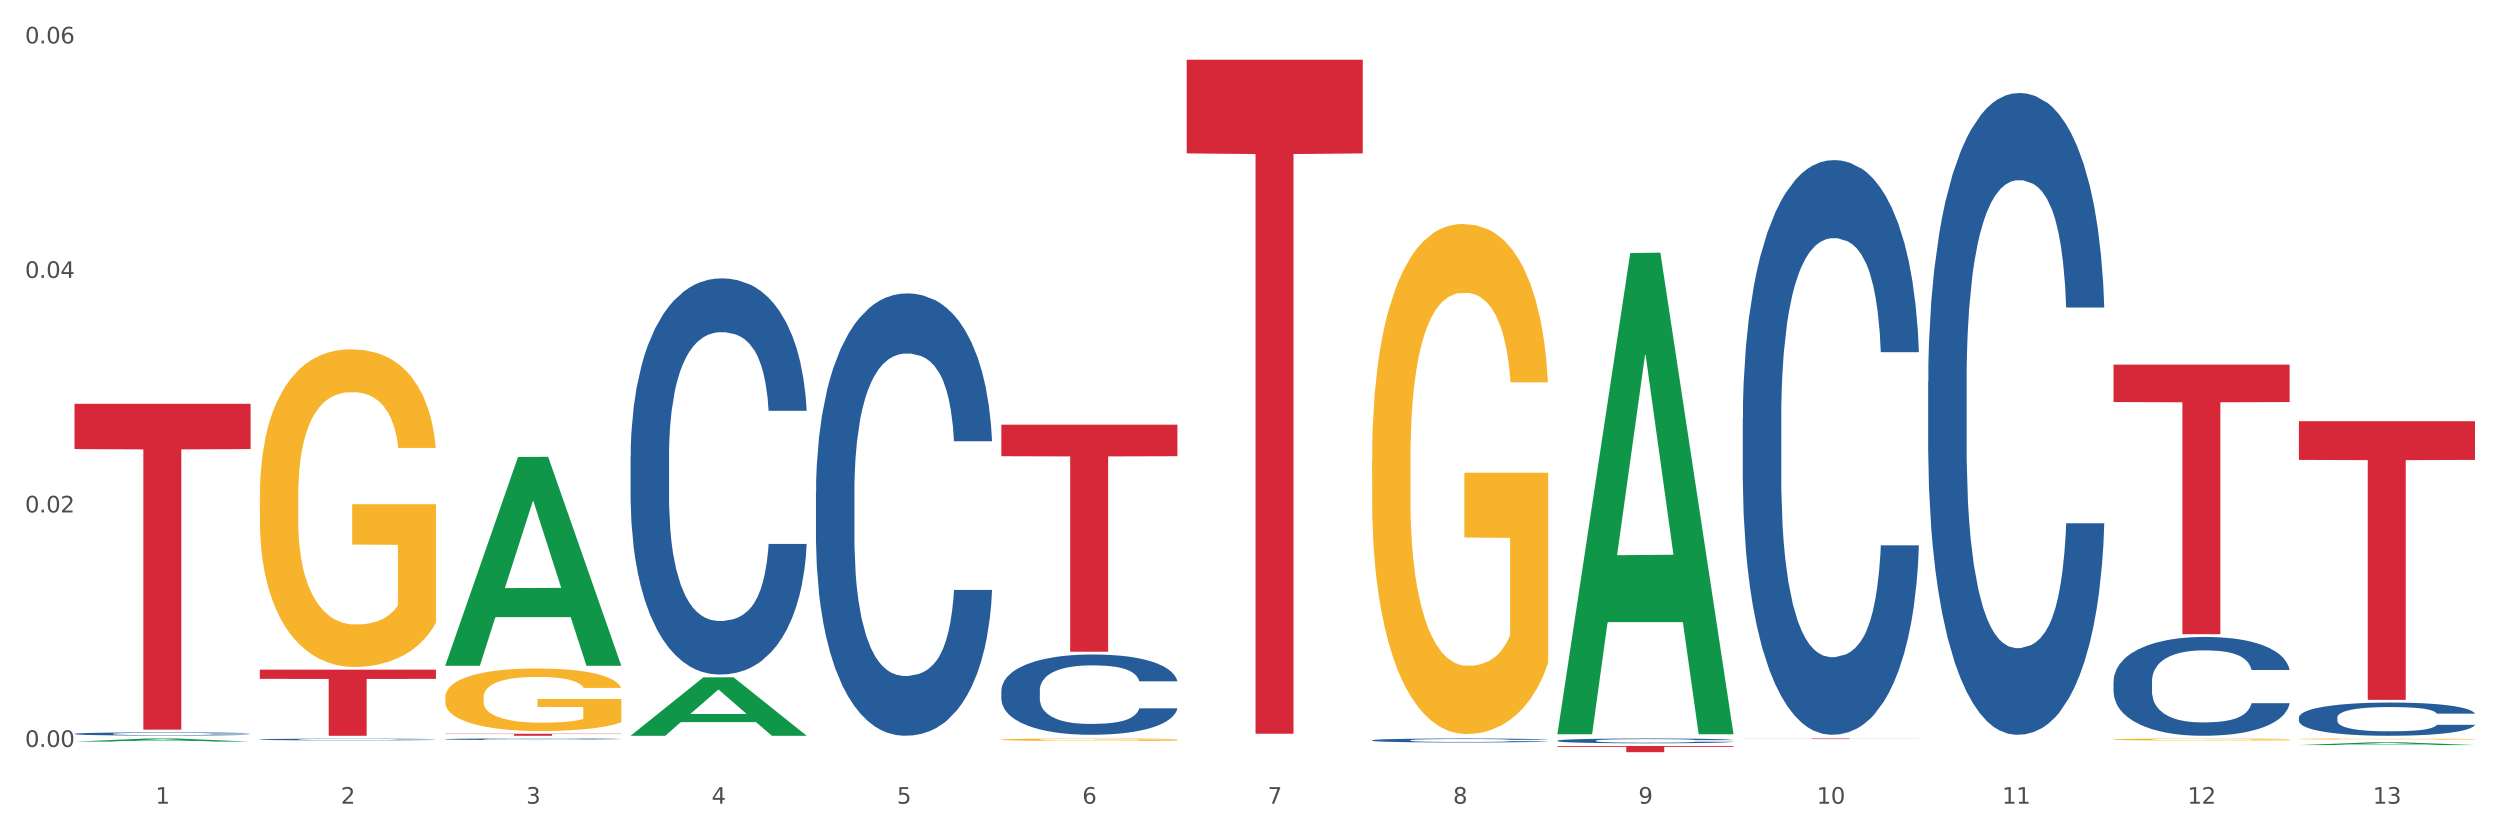 <?xml version="1.0" encoding="utf-8" standalone="no"?>
<!DOCTYPE svg PUBLIC "-//W3C//DTD SVG 1.1//EN"
  "http://www.w3.org/Graphics/SVG/1.1/DTD/svg11.dtd">
<svg xmlns:xlink="http://www.w3.org/1999/xlink" width="1080pt" height="360pt" viewBox="0 0 1080 360" xmlns="http://www.w3.org/2000/svg" version="1.1">
 <rect x="0" y="0" width="1080" height="360" fill="#333333" stroke="none"/>
 <defs>
  <style type="text/css">*{stroke-linejoin: round; stroke-linecap: butt}</style>
 </defs>
 <g id="figure_1">
  <g id="patch_1">
   <path d="M 0 360 
L 1080 360 
L 1080 0 
L 0 0 
z
" style="fill: #ffffff; stroke: #ffffff; stroke-linejoin: miter"/>
  </g>
  <g id="axes_1">
   <g id="matplotlib.axis_1">
    <g id="xtick_1">
     <g id="text_1">
      <!-- 1 -->
      <g style="fill: #4d4d4d" transform="translate(67.159 347.204) scale(0.096 -0.096)">
       <defs>
        <path id="DejaVuSans-31" d="M 794 531 
L 1825 531 
L 1825 4091 
L 703 3866 
L 703 4441 
L 1819 4666 
L 2450 4666 
L 2450 531 
L 3481 531 
L 3481 0 
L 794 0 
L 794 531 
z
" transform="scale(0.016)"/>
       </defs>
       <use xlink:href="#DejaVuSans-31"/>
      </g>
     </g>
    </g>
    <g id="xtick_2">
     <g id="text_2">
      <!-- 2 -->
      <g style="fill: #4d4d4d" transform="translate(147.238 347.204) scale(0.096 -0.096)">
       <defs>
        <path id="DejaVuSans-32" d="M 1228 531 
L 3431 531 
L 3431 0 
L 469 0 
L 469 531 
Q 828 903 1448 1529 
Q 2069 2156 2228 2338 
Q 2531 2678 2651 2914 
Q 2772 3150 2772 3378 
Q 2772 3750 2511 3984 
Q 2250 4219 1831 4219 
Q 1534 4219 1204 4116 
Q 875 4013 500 3803 
L 500 4441 
Q 881 4594 1212 4672 
Q 1544 4750 1819 4750 
Q 2544 4750 2975 4387 
Q 3406 4025 3406 3419 
Q 3406 3131 3298 2873 
Q 3191 2616 2906 2266 
Q 2828 2175 2409 1742 
Q 1991 1309 1228 531 
z
" transform="scale(0.016)"/>
       </defs>
       <use xlink:href="#DejaVuSans-32"/>
      </g>
     </g>
    </g>
    <g id="xtick_3">
     <g id="text_3">
      <!-- 3 -->
      <g style="fill: #4d4d4d" transform="translate(227.317 347.204) scale(0.096 -0.096)">
       <defs>
        <path id="DejaVuSans-33" d="M 2597 2516 
Q 3050 2419 3304 2112 
Q 3559 1806 3559 1356 
Q 3559 666 3084 287 
Q 2609 -91 1734 -91 
Q 1441 -91 1130 -33 
Q 819 25 488 141 
L 488 750 
Q 750 597 1062 519 
Q 1375 441 1716 441 
Q 2309 441 2620 675 
Q 2931 909 2931 1356 
Q 2931 1769 2642 2001 
Q 2353 2234 1838 2234 
L 1294 2234 
L 1294 2753 
L 1863 2753 
Q 2328 2753 2575 2939 
Q 2822 3125 2822 3475 
Q 2822 3834 2567 4026 
Q 2313 4219 1838 4219 
Q 1578 4219 1281 4162 
Q 984 4106 628 3988 
L 628 4550 
Q 988 4650 1302 4700 
Q 1616 4750 1894 4750 
Q 2613 4750 3031 4423 
Q 3450 4097 3450 3541 
Q 3450 3153 3228 2886 
Q 3006 2619 2597 2516 
z
" transform="scale(0.016)"/>
       </defs>
       <use xlink:href="#DejaVuSans-33"/>
      </g>
     </g>
    </g>
    <g id="xtick_4">
     <g id="text_4">
      <!-- 4 -->
      <g style="fill: #4d4d4d" transform="translate(307.396 347.204) scale(0.096 -0.096)">
       <defs>
        <path id="DejaVuSans-34" d="M 2419 4116 
L 825 1625 
L 2419 1625 
L 2419 4116 
z
M 2253 4666 
L 3047 4666 
L 3047 1625 
L 3713 1625 
L 3713 1100 
L 3047 1100 
L 3047 0 
L 2419 0 
L 2419 1100 
L 313 1100 
L 313 1709 
L 2253 4666 
z
" transform="scale(0.016)"/>
       </defs>
       <use xlink:href="#DejaVuSans-34"/>
      </g>
     </g>
    </g>
    <g id="xtick_5">
     <g id="text_5">
      <!-- 5 -->
      <g style="fill: #4d4d4d" transform="translate(387.475 347.204) scale(0.096 -0.096)">
       <defs>
        <path id="DejaVuSans-35" d="M 691 4666 
L 3169 4666 
L 3169 4134 
L 1269 4134 
L 1269 2991 
Q 1406 3038 1543 3061 
Q 1681 3084 1819 3084 
Q 2600 3084 3056 2656 
Q 3513 2228 3513 1497 
Q 3513 744 3044 326 
Q 2575 -91 1722 -91 
Q 1428 -91 1123 -41 
Q 819 9 494 109 
L 494 744 
Q 775 591 1075 516 
Q 1375 441 1709 441 
Q 2250 441 2565 725 
Q 2881 1009 2881 1497 
Q 2881 1984 2565 2268 
Q 2250 2553 1709 2553 
Q 1456 2553 1204 2497 
Q 953 2441 691 2322 
L 691 4666 
z
" transform="scale(0.016)"/>
       </defs>
       <use xlink:href="#DejaVuSans-35"/>
      </g>
     </g>
    </g>
    <g id="xtick_6">
     <g id="text_6">
      <!-- 6 -->
      <g style="fill: #4d4d4d" transform="translate(467.554 347.204) scale(0.096 -0.096)">
       <defs>
        <path id="DejaVuSans-36" d="M 2113 2584 
Q 1688 2584 1439 2293 
Q 1191 2003 1191 1497 
Q 1191 994 1439 701 
Q 1688 409 2113 409 
Q 2538 409 2786 701 
Q 3034 994 3034 1497 
Q 3034 2003 2786 2293 
Q 2538 2584 2113 2584 
z
M 3366 4563 
L 3366 3988 
Q 3128 4100 2886 4159 
Q 2644 4219 2406 4219 
Q 1781 4219 1451 3797 
Q 1122 3375 1075 2522 
Q 1259 2794 1537 2939 
Q 1816 3084 2150 3084 
Q 2853 3084 3261 2657 
Q 3669 2231 3669 1497 
Q 3669 778 3244 343 
Q 2819 -91 2113 -91 
Q 1303 -91 875 529 
Q 447 1150 447 2328 
Q 447 3434 972 4092 
Q 1497 4750 2381 4750 
Q 2619 4750 2861 4703 
Q 3103 4656 3366 4563 
z
" transform="scale(0.016)"/>
       </defs>
       <use xlink:href="#DejaVuSans-36"/>
      </g>
     </g>
    </g>
    <g id="xtick_7">
     <g id="text_7">
      <!-- 7 -->
      <g style="fill: #4d4d4d" transform="translate(547.634 347.204) scale(0.096 -0.096)">
       <defs>
        <path id="DejaVuSans-37" d="M 525 4666 
L 3525 4666 
L 3525 4397 
L 1831 0 
L 1172 0 
L 2766 4134 
L 525 4134 
L 525 4666 
z
" transform="scale(0.016)"/>
       </defs>
       <use xlink:href="#DejaVuSans-37"/>
      </g>
     </g>
    </g>
    <g id="xtick_8">
     <g id="text_8">
      <!-- 8 -->
      <g style="fill: #4d4d4d" transform="translate(627.713 347.204) scale(0.096 -0.096)">
       <defs>
        <path id="DejaVuSans-38" d="M 2034 2216 
Q 1584 2216 1326 1975 
Q 1069 1734 1069 1313 
Q 1069 891 1326 650 
Q 1584 409 2034 409 
Q 2484 409 2743 651 
Q 3003 894 3003 1313 
Q 3003 1734 2745 1975 
Q 2488 2216 2034 2216 
z
M 1403 2484 
Q 997 2584 770 2862 
Q 544 3141 544 3541 
Q 544 4100 942 4425 
Q 1341 4750 2034 4750 
Q 2731 4750 3128 4425 
Q 3525 4100 3525 3541 
Q 3525 3141 3298 2862 
Q 3072 2584 2669 2484 
Q 3125 2378 3379 2068 
Q 3634 1759 3634 1313 
Q 3634 634 3220 271 
Q 2806 -91 2034 -91 
Q 1263 -91 848 271 
Q 434 634 434 1313 
Q 434 1759 690 2068 
Q 947 2378 1403 2484 
z
M 1172 3481 
Q 1172 3119 1398 2916 
Q 1625 2713 2034 2713 
Q 2441 2713 2670 2916 
Q 2900 3119 2900 3481 
Q 2900 3844 2670 4047 
Q 2441 4250 2034 4250 
Q 1625 4250 1398 4047 
Q 1172 3844 1172 3481 
z
" transform="scale(0.016)"/>
       </defs>
       <use xlink:href="#DejaVuSans-38"/>
      </g>
     </g>
    </g>
    <g id="xtick_9">
     <g id="text_9">
      <!-- 9 -->
      <g style="fill: #4d4d4d" transform="translate(707.792 347.204) scale(0.096 -0.096)">
       <defs>
        <path id="DejaVuSans-39" d="M 703 97 
L 703 672 
Q 941 559 1184 500 
Q 1428 441 1663 441 
Q 2288 441 2617 861 
Q 2947 1281 2994 2138 
Q 2813 1869 2534 1725 
Q 2256 1581 1919 1581 
Q 1219 1581 811 2004 
Q 403 2428 403 3163 
Q 403 3881 828 4315 
Q 1253 4750 1959 4750 
Q 2769 4750 3195 4129 
Q 3622 3509 3622 2328 
Q 3622 1225 3098 567 
Q 2575 -91 1691 -91 
Q 1453 -91 1209 -44 
Q 966 3 703 97 
z
M 1959 2075 
Q 2384 2075 2632 2365 
Q 2881 2656 2881 3163 
Q 2881 3666 2632 3958 
Q 2384 4250 1959 4250 
Q 1534 4250 1286 3958 
Q 1038 3666 1038 3163 
Q 1038 2656 1286 2365 
Q 1534 2075 1959 2075 
z
" transform="scale(0.016)"/>
       </defs>
       <use xlink:href="#DejaVuSans-39"/>
      </g>
     </g>
    </g>
    <g id="xtick_10">
     <g id="text_10">
      <!-- 10 -->
      <g style="fill: #4d4d4d" transform="translate(784.817 347.204) scale(0.096 -0.096)">
       <defs>
        <path id="DejaVuSans-30" d="M 2034 4250 
Q 1547 4250 1301 3770 
Q 1056 3291 1056 2328 
Q 1056 1369 1301 889 
Q 1547 409 2034 409 
Q 2525 409 2770 889 
Q 3016 1369 3016 2328 
Q 3016 3291 2770 3770 
Q 2525 4250 2034 4250 
z
M 2034 4750 
Q 2819 4750 3233 4129 
Q 3647 3509 3647 2328 
Q 3647 1150 3233 529 
Q 2819 -91 2034 -91 
Q 1250 -91 836 529 
Q 422 1150 422 2328 
Q 422 3509 836 4129 
Q 1250 4750 2034 4750 
z
" transform="scale(0.016)"/>
       </defs>
       <use xlink:href="#DejaVuSans-31"/>
       <use xlink:href="#DejaVuSans-30" transform="translate(63.623 0)"/>
      </g>
     </g>
    </g>
    <g id="xtick_11">
     <g id="text_11">
      <!-- 11 -->
      <g style="fill: #4d4d4d" transform="translate(864.896 347.204) scale(0.096 -0.096)">
       <use xlink:href="#DejaVuSans-31"/>
       <use xlink:href="#DejaVuSans-31" transform="translate(63.623 0)"/>
      </g>
     </g>
    </g>
    <g id="xtick_12">
     <g id="text_12">
      <!-- 12 -->
      <g style="fill: #4d4d4d" transform="translate(944.975 347.204) scale(0.096 -0.096)">
       <use xlink:href="#DejaVuSans-31"/>
       <use xlink:href="#DejaVuSans-32" transform="translate(63.623 0)"/>
      </g>
     </g>
    </g>
    <g id="xtick_13">
     <g id="text_13">
      <!-- 13 -->
      <g style="fill: #4d4d4d" transform="translate(1025.054 347.204) scale(0.096 -0.096)">
       <use xlink:href="#DejaVuSans-31"/>
       <use xlink:href="#DejaVuSans-33" transform="translate(63.623 0)"/>
      </g>
     </g>
    </g>
    <g id="xtick_14"/>
    <g id="xtick_15"/>
    <g id="xtick_16"/>
    <g id="xtick_17"/>
    <g id="xtick_18"/>
    <g id="xtick_19"/>
    <g id="xtick_20"/>
    <g id="xtick_21"/>
    <g id="xtick_22"/>
    <g id="xtick_23"/>
    <g id="xtick_24"/>
    <g id="xtick_25"/>
   </g>
   <g id="matplotlib.axis_2">
    <g id="ytick_1">
     <g id="text_14">
      <!-- 0.00 -->
      <g style="fill: #4d4d4d" transform="translate(10.8 322.676) scale(0.096 -0.096)">
       <defs>
        <path id="DejaVuSans-2e" d="M 684 794 
L 1344 794 
L 1344 0 
L 684 0 
L 684 794 
z
" transform="scale(0.016)"/>
       </defs>
       <use xlink:href="#DejaVuSans-30"/>
       <use xlink:href="#DejaVuSans-2e" transform="translate(63.623 0)"/>
       <use xlink:href="#DejaVuSans-30" transform="translate(95.41 0)"/>
       <use xlink:href="#DejaVuSans-30" transform="translate(159.033 0)"/>
      </g>
     </g>
    </g>
    <g id="ytick_2">
     <g id="text_15">
      <!-- 0.02 -->
      <g style="fill: #4d4d4d" transform="translate(10.8 221.373) scale(0.096 -0.096)">
       <use xlink:href="#DejaVuSans-30"/>
       <use xlink:href="#DejaVuSans-2e" transform="translate(63.623 0)"/>
       <use xlink:href="#DejaVuSans-30" transform="translate(95.41 0)"/>
       <use xlink:href="#DejaVuSans-32" transform="translate(159.033 0)"/>
      </g>
     </g>
    </g>
    <g id="ytick_3">
     <g id="text_16">
      <!-- 0.04 -->
      <g style="fill: #4d4d4d" transform="translate(10.8 120.069) scale(0.096 -0.096)">
       <use xlink:href="#DejaVuSans-30"/>
       <use xlink:href="#DejaVuSans-2e" transform="translate(63.623 0)"/>
       <use xlink:href="#DejaVuSans-30" transform="translate(95.41 0)"/>
       <use xlink:href="#DejaVuSans-34" transform="translate(159.033 0)"/>
      </g>
     </g>
    </g>
    <g id="ytick_4">
     <g id="text_17">
      <!-- 0.06 -->
      <g style="fill: #4d4d4d" transform="translate(10.8 18.766) scale(0.096 -0.096)">
       <use xlink:href="#DejaVuSans-30"/>
       <use xlink:href="#DejaVuSans-2e" transform="translate(63.623 0)"/>
       <use xlink:href="#DejaVuSans-30" transform="translate(95.41 0)"/>
       <use xlink:href="#DejaVuSans-36" transform="translate(159.033 0)"/>
      </g>
     </g>
    </g>
    <g id="ytick_5"/>
    <g id="ytick_6"/>
    <g id="ytick_7"/>
   </g>
   <g id="PolyCollection_1">
    <path d="M 32.175 320.383 
L 32.253 320.381 
L 63.625 319.03 
L 76.644 319.029 
L 108.25 320.385 
L 93.192 320.385 
L 86.369 320.069 
L 53.978 320.069 
L 53.743 320.074 
L 47.155 320.385 
L 32.175 320.385 
L 32.175 320.383 
L 58.056 319.881 
L 82.291 319.88 
L 70.291 319.318 
L 70.134 319.316 
L 69.977 319.319 
L 57.978 319.88 
L 58.056 319.881 
L 32.175 320.383 
z
" clip-path="url(#p727ec4b499)" style="fill: #109648"/>
    <path d="M 993.125 309.953 
L 993.215 309.94 
L 993.215 309.573 
L 993.485 309.075 
L 994.474 308.158 
L 995.733 307.463 
L 997.891 306.651 
L 999.06 306.31 
L 1000.588 305.93 
L 1003.736 305.314 
L 1007.333 304.79 
L 1009.851 304.501 
L 1011.739 304.318 
L 1015.965 303.99 
L 1018.393 303.846 
L 1020.911 303.728 
L 1023.069 303.65 
L 1026.666 303.558 
L 1029.544 303.518 
L 1032.871 303.505 
L 1035.659 303.518 
L 1039.345 303.571 
L 1044.741 303.728 
L 1046.809 303.82 
L 1049.597 303.977 
L 1052.474 304.187 
L 1054.812 304.397 
L 1057.51 304.698 
L 1060.298 305.091 
L 1062.995 305.589 
L 1064.884 306.048 
L 1066.412 306.533 
L 1067.761 307.123 
L 1068.75 307.765 
L 1069.2 308.302 
L 1052.744 308.302 
L 1052.294 307.817 
L 1051.395 307.293 
L 1050.496 306.939 
L 1049.507 306.651 
L 1047.978 306.323 
L 1046.629 306.113 
L 1044.381 305.864 
L 1042.313 305.707 
L 1040.604 305.615 
L 1038.536 305.537 
L 1034.13 305.458 
L 1030.983 305.458 
L 1029.004 305.484 
L 1026.576 305.55 
L 1024.508 305.642 
L 1022.08 305.799 
L 1020.192 305.969 
L 1018.303 306.192 
L 1017.224 306.349 
L 1015.606 306.638 
L 1014.527 306.874 
L 1013.088 307.28 
L 1012.278 307.568 
L 1010.84 308.315 
L 1010.21 308.866 
L 1009.94 309.246 
L 1009.761 309.665 
L 1009.761 311.71 
L 1010.3 312.627 
L 1010.75 313.02 
L 1011.469 313.466 
L 1012.818 314.042 
L 1014.796 314.606 
L 1016.865 315.012 
L 1018.573 315.261 
L 1020.192 315.445 
L 1021.81 315.589 
L 1023.789 315.72 
L 1025.407 315.799 
L 1027.835 315.877 
L 1030.713 315.916 
L 1032.961 315.916 
L 1037.547 315.851 
L 1039.615 315.785 
L 1041.594 315.694 
L 1043.752 315.55 
L 1045.46 315.392 
L 1046.449 315.274 
L 1048.068 315.025 
L 1049.327 314.763 
L 1050.406 314.462 
L 1051.125 314.2 
L 1051.935 313.806 
L 1052.564 313.361 
L 1052.744 313.125 
L 1069.2 313.125 
L 1068.84 313.597 
L 1068.211 314.055 
L 1066.952 314.671 
L 1065.963 315.025 
L 1064.434 315.458 
L 1062.815 315.825 
L 1060.567 316.231 
L 1058.499 316.532 
L 1056.341 316.795 
L 1054.003 317.03 
L 1049.777 317.358 
L 1048.248 317.45 
L 1045.011 317.607 
L 1042.493 317.699 
L 1038.806 317.791 
L 1035.029 317.843 
L 1031.072 317.856 
L 1027.565 317.83 
L 1023.699 317.751 
L 1021.271 317.673 
L 1018.573 317.555 
L 1015.426 317.371 
L 1012.458 317.148 
L 1009.671 316.886 
L 1007.063 316.585 
L 1004.635 316.244 
L 1001.488 315.681 
L 999.15 315.13 
L 997.441 314.619 
L 996.272 314.187 
L 995.103 313.636 
L 994.474 313.256 
L 993.485 312.339 
L 993.125 311.487 
L 993.125 309.953 
z
" clip-path="url(#p727ec4b499)" style="fill: #255c99"/>
    <path d="M 913.046 294.342 
L 913.136 294.303 
L 913.136 293.212 
L 913.405 291.73 
L 914.395 289 
L 915.653 286.934 
L 917.812 284.516 
L 918.981 283.502 
L 920.509 282.371 
L 923.657 280.538 
L 927.254 278.979 
L 929.771 278.121 
L 931.66 277.575 
L 935.886 276.6 
L 938.314 276.171 
L 940.832 275.82 
L 942.99 275.586 
L 946.587 275.313 
L 949.465 275.196 
L 952.792 275.157 
L 955.579 275.196 
L 959.266 275.352 
L 964.662 275.82 
L 966.73 276.093 
L 969.518 276.561 
L 972.395 277.185 
L 974.733 277.809 
L 977.431 278.706 
L 980.218 279.876 
L 982.916 281.357 
L 984.805 282.722 
L 986.333 284.165 
L 987.682 285.92 
L 988.671 287.83 
L 989.121 289.429 
L 972.665 289.429 
L 972.215 287.986 
L 971.316 286.427 
L 970.417 285.374 
L 969.428 284.516 
L 967.899 283.541 
L 966.55 282.917 
L 964.302 282.176 
L 962.234 281.708 
L 960.525 281.435 
L 958.457 281.201 
L 954.051 280.967 
L 950.903 280.967 
L 948.925 281.045 
L 946.497 281.24 
L 944.429 281.513 
L 942.001 281.981 
L 940.113 282.488 
L 938.224 283.151 
L 937.145 283.619 
L 935.527 284.477 
L 934.447 285.179 
L 933.009 286.388 
L 932.199 287.245 
L 930.761 289.468 
L 930.131 291.106 
L 929.861 292.237 
L 929.681 293.485 
L 929.681 299.568 
L 930.221 302.297 
L 930.671 303.467 
L 931.39 304.793 
L 932.739 306.509 
L 934.717 308.186 
L 936.785 309.394 
L 938.494 310.135 
L 940.113 310.681 
L 941.731 311.11 
L 943.71 311.5 
L 945.328 311.734 
L 947.756 311.968 
L 950.634 312.085 
L 952.882 312.085 
L 957.468 311.89 
L 959.536 311.695 
L 961.514 311.422 
L 963.673 310.993 
L 965.381 310.525 
L 966.37 310.174 
L 967.989 309.433 
L 969.248 308.653 
L 970.327 307.757 
L 971.046 306.977 
L 971.856 305.807 
L 972.485 304.481 
L 972.665 303.779 
L 989.121 303.779 
L 988.761 305.183 
L 988.132 306.548 
L 986.873 308.38 
L 985.884 309.433 
L 984.355 310.72 
L 982.736 311.812 
L 980.488 313.021 
L 978.42 313.918 
L 976.262 314.698 
L 973.924 315.399 
L 969.697 316.374 
L 968.169 316.647 
L 964.931 317.115 
L 962.414 317.388 
L 958.727 317.661 
L 954.95 317.817 
L 950.993 317.856 
L 947.486 317.778 
L 943.62 317.544 
L 941.192 317.31 
L 938.494 316.959 
L 935.347 316.413 
L 932.379 315.75 
L 929.592 314.971 
L 926.984 314.074 
L 924.556 313.06 
L 921.409 311.383 
L 919.071 309.745 
L 917.362 308.225 
L 916.193 306.938 
L 915.024 305.3 
L 914.395 304.169 
L 913.405 301.439 
L 913.046 298.905 
L 913.046 294.342 
z
" clip-path="url(#p727ec4b499)" style="fill: #255c99"/>
    <path d="M 832.967 164.762 
L 833.056 164.509 
L 833.056 157.418 
L 833.326 147.796 
L 834.315 130.069 
L 835.574 116.648 
L 837.732 100.948 
L 838.901 94.364 
L 840.43 87.02 
L 843.577 75.118 
L 847.174 64.989 
L 849.692 59.418 
L 851.581 55.873 
L 855.807 49.542 
L 858.235 46.757 
L 860.753 44.478 
L 862.911 42.958 
L 866.508 41.186 
L 869.385 40.426 
L 872.713 40.173 
L 875.5 40.426 
L 879.187 41.439 
L 884.583 44.478 
L 886.651 46.25 
L 889.438 49.289 
L 892.316 53.341 
L 894.654 57.392 
L 897.352 63.217 
L 900.139 70.814 
L 902.837 80.436 
L 904.725 89.299 
L 906.254 98.669 
L 907.603 110.064 
L 908.592 122.473 
L 909.042 132.855 
L 892.586 132.855 
L 892.136 123.485 
L 891.237 113.356 
L 890.338 106.519 
L 889.348 100.948 
L 887.82 94.617 
L 886.471 90.565 
L 884.223 85.754 
L 882.155 82.715 
L 880.446 80.943 
L 878.378 79.423 
L 873.972 77.904 
L 870.824 77.904 
L 868.846 78.41 
L 866.418 79.677 
L 864.35 81.449 
L 861.922 84.488 
L 860.033 87.78 
L 858.145 92.085 
L 857.066 95.124 
L 855.447 100.695 
L 854.368 105.253 
L 852.929 113.103 
L 852.12 118.674 
L 850.681 133.108 
L 850.052 143.744 
L 849.782 151.088 
L 849.602 159.191 
L 849.602 198.695 
L 850.142 216.421 
L 850.591 224.018 
L 851.311 232.628 
L 852.66 243.77 
L 854.638 254.659 
L 856.706 262.509 
L 858.415 267.32 
L 860.033 270.866 
L 861.652 273.651 
L 863.63 276.183 
L 865.249 277.703 
L 867.677 279.222 
L 870.554 279.982 
L 872.803 279.982 
L 877.389 278.716 
L 879.457 277.45 
L 881.435 275.677 
L 883.593 272.891 
L 885.302 269.853 
L 886.291 267.574 
L 887.91 262.762 
L 889.169 257.698 
L 890.248 251.873 
L 890.967 246.809 
L 891.776 239.212 
L 892.406 230.602 
L 892.586 226.044 
L 909.042 226.044 
L 908.682 235.16 
L 908.053 244.023 
L 906.794 255.925 
L 905.804 262.762 
L 904.276 271.119 
L 902.657 278.209 
L 900.409 286.059 
L 898.341 291.884 
L 896.183 296.948 
L 893.845 301.507 
L 889.618 307.837 
L 888.09 309.61 
L 884.852 312.649 
L 882.334 314.421 
L 878.648 316.194 
L 874.871 317.207 
L 870.914 317.46 
L 867.407 316.954 
L 863.54 315.434 
L 861.113 313.915 
L 858.415 311.636 
L 855.268 308.091 
L 852.3 303.786 
L 849.512 298.721 
L 846.905 292.897 
L 844.477 286.313 
L 841.329 275.424 
L 838.991 264.788 
L 837.283 254.912 
L 836.114 246.555 
L 834.945 235.92 
L 834.315 228.576 
L 833.326 210.85 
L 832.967 194.39 
L 832.967 164.762 
z
" clip-path="url(#p727ec4b499)" style="fill: #255c99"/>
    <path d="M 752.887 180.712 
L 752.977 180.485 
L 752.977 174.136 
L 753.247 165.52 
L 754.236 149.647 
L 755.495 137.63 
L 757.653 123.571 
L 758.822 117.676 
L 760.351 111.1 
L 763.498 100.443 
L 767.095 91.373 
L 769.613 86.385 
L 771.501 83.21 
L 775.728 77.542 
L 778.156 75.047 
L 780.674 73.007 
L 782.832 71.646 
L 786.429 70.059 
L 789.306 69.379 
L 792.633 69.152 
L 795.421 69.379 
L 799.108 70.286 
L 804.503 73.007 
L 806.572 74.594 
L 809.359 77.315 
L 812.237 80.943 
L 814.575 84.571 
L 817.273 89.786 
L 820.06 96.588 
L 822.758 105.205 
L 824.646 113.141 
L 826.175 121.531 
L 827.524 131.734 
L 828.513 142.845 
L 828.963 152.142 
L 812.507 152.142 
L 812.057 143.752 
L 811.158 134.682 
L 810.258 128.56 
L 809.269 123.571 
L 807.741 117.903 
L 806.392 114.275 
L 804.144 109.967 
L 802.075 107.246 
L 800.367 105.658 
L 798.299 104.298 
L 793.892 102.937 
L 790.745 102.937 
L 788.767 103.391 
L 786.339 104.525 
L 784.271 106.112 
L 781.843 108.833 
L 779.954 111.781 
L 778.066 115.635 
L 776.987 118.356 
L 775.368 123.345 
L 774.289 127.426 
L 772.85 134.455 
L 772.041 139.444 
L 770.602 152.368 
L 769.973 161.892 
L 769.703 168.467 
L 769.523 175.723 
L 769.523 211.096 
L 770.063 226.968 
L 770.512 233.771 
L 771.232 241.48 
L 772.581 251.457 
L 774.559 261.207 
L 776.627 268.236 
L 778.336 272.545 
L 779.954 275.719 
L 781.573 278.213 
L 783.551 280.481 
L 785.17 281.841 
L 787.598 283.202 
L 790.475 283.882 
L 792.723 283.882 
L 797.31 282.748 
L 799.378 281.615 
L 801.356 280.027 
L 803.514 277.533 
L 805.223 274.812 
L 806.212 272.771 
L 807.831 268.463 
L 809.089 263.928 
L 810.169 258.713 
L 810.888 254.178 
L 811.697 247.376 
L 812.327 239.666 
L 812.507 235.585 
L 828.963 235.585 
L 828.603 243.748 
L 827.973 251.684 
L 826.714 262.341 
L 825.725 268.463 
L 824.197 275.946 
L 822.578 282.295 
L 820.33 289.324 
L 818.262 294.539 
L 816.104 299.074 
L 813.765 303.156 
L 809.539 308.824 
L 808.01 310.412 
L 804.773 313.132 
L 802.255 314.72 
L 798.568 316.307 
L 794.792 317.214 
L 790.835 317.441 
L 787.328 316.987 
L 783.461 315.627 
L 781.033 314.266 
L 778.336 312.225 
L 775.188 309.051 
L 772.221 305.196 
L 769.433 300.661 
L 766.825 295.446 
L 764.398 289.551 
L 761.25 279.801 
L 758.912 270.277 
L 757.204 261.434 
L 756.035 253.951 
L 754.866 244.428 
L 754.236 237.852 
L 753.247 221.98 
L 752.887 207.241 
L 752.887 180.712 
z
" clip-path="url(#p727ec4b499)" style="fill: #255c99"/>
    <path d="M 32.175 174.439 
L 108.25 174.439 
L 108.25 194.002 
L 78.325 194.134 
L 78.325 315.214 
L 61.92 315.214 
L 61.92 194.134 
L 32.175 194.002 
L 32.175 174.571 
L 32.175 174.439 
z
" clip-path="url(#p727ec4b499)" style="fill: #d62839"/>
    <path d="M 112.254 289.307 
L 188.329 289.307 
L 188.329 293.274 
L 158.404 293.301 
L 158.404 317.856 
L 141.999 317.856 
L 141.999 293.301 
L 112.254 293.274 
L 112.254 289.334 
L 112.254 289.307 
z
" clip-path="url(#p727ec4b499)" style="fill: #d62839"/>
    <path d="M 192.333 316.985 
L 268.408 316.985 
L 268.408 317.106 
L 238.483 317.107 
L 238.483 317.856 
L 222.078 317.856 
L 222.078 317.107 
L 192.333 317.106 
L 192.333 316.986 
L 192.333 316.985 
z
" clip-path="url(#p727ec4b499)" style="fill: #d62839"/>
    <path d="M 432.571 183.445 
L 508.646 183.445 
L 508.646 197.08 
L 478.721 197.172 
L 478.721 281.56 
L 462.316 281.56 
L 462.316 197.172 
L 432.571 197.08 
L 432.571 183.537 
L 432.571 183.445 
z
" clip-path="url(#p727ec4b499)" style="fill: #d62839"/>
    <path d="M 512.65 25.816 
L 588.725 25.816 
L 588.725 66.275 
L 558.8 66.549 
L 558.8 316.96 
L 542.395 316.96 
L 542.395 66.549 
L 512.65 66.275 
L 512.65 26.089 
L 512.65 25.816 
z
" clip-path="url(#p727ec4b499)" style="fill: #d62839"/>
    <path d="M 32.175 317.006 
L 32.265 317.005 
L 32.265 316.969 
L 32.535 316.922 
L 33.524 316.833 
L 34.783 316.767 
L 36.941 316.689 
L 38.11 316.656 
L 39.639 316.619 
L 42.786 316.56 
L 46.383 316.51 
L 48.901 316.482 
L 50.789 316.464 
L 55.016 316.433 
L 57.443 316.419 
L 59.961 316.408 
L 62.119 316.4 
L 65.716 316.391 
L 68.594 316.388 
L 71.921 316.386 
L 74.709 316.388 
L 78.396 316.393 
L 83.791 316.408 
L 85.859 316.417 
L 88.647 316.432 
L 91.524 316.452 
L 93.862 316.472 
L 96.56 316.501 
L 99.348 316.539 
L 102.045 316.587 
L 103.934 316.631 
L 105.463 316.677 
L 106.811 316.734 
L 107.801 316.796 
L 108.25 316.847 
L 91.794 316.847 
L 91.345 316.801 
L 90.445 316.75 
L 89.546 316.716 
L 88.557 316.689 
L 87.028 316.657 
L 85.679 316.637 
L 83.431 316.613 
L 81.363 316.598 
L 79.655 316.589 
L 77.586 316.582 
L 73.18 316.574 
L 70.033 316.574 
L 68.054 316.577 
L 65.627 316.583 
L 63.558 316.592 
L 61.13 316.607 
L 59.242 316.623 
L 57.354 316.645 
L 56.274 316.66 
L 54.656 316.687 
L 53.577 316.71 
L 52.138 316.749 
L 51.329 316.777 
L 49.89 316.849 
L 49.26 316.901 
L 48.991 316.938 
L 48.811 316.978 
L 48.811 317.175 
L 49.35 317.263 
L 49.8 317.301 
L 50.519 317.343 
L 51.868 317.399 
L 53.847 317.453 
L 55.915 317.492 
L 57.623 317.516 
L 59.242 317.534 
L 60.861 317.547 
L 62.839 317.56 
L 64.457 317.568 
L 66.885 317.575 
L 69.763 317.579 
L 72.011 317.579 
L 76.597 317.573 
L 78.665 317.566 
L 80.644 317.558 
L 82.802 317.544 
L 84.51 317.529 
L 85.5 317.517 
L 87.118 317.493 
L 88.377 317.468 
L 89.456 317.439 
L 90.176 317.414 
L 90.985 317.376 
L 91.614 317.333 
L 91.794 317.311 
L 108.25 317.311 
L 107.89 317.356 
L 107.261 317.4 
L 106.002 317.459 
L 105.013 317.493 
L 103.484 317.535 
L 101.866 317.57 
L 99.618 317.609 
L 97.549 317.638 
L 95.391 317.663 
L 93.053 317.686 
L 88.827 317.717 
L 87.298 317.726 
L 84.061 317.741 
L 81.543 317.75 
L 77.856 317.759 
L 74.079 317.764 
L 70.123 317.765 
L 66.616 317.763 
L 62.749 317.755 
L 60.321 317.748 
L 57.623 317.736 
L 54.476 317.719 
L 51.509 317.697 
L 48.721 317.672 
L 46.113 317.643 
L 43.685 317.61 
L 40.538 317.556 
L 38.2 317.503 
L 36.491 317.454 
L 35.322 317.413 
L 34.153 317.36 
L 33.524 317.323 
L 32.535 317.235 
L 32.175 317.153 
L 32.175 317.006 
z
" clip-path="url(#p727ec4b499)" style="fill: #255c99"/>
    <path d="M 672.808 322.28 
L 748.883 322.28 
L 748.883 322.651 
L 718.958 322.654 
L 718.958 324.952 
L 702.553 324.952 
L 702.553 322.654 
L 672.808 322.651 
L 672.808 322.282 
L 672.808 322.28 
z
" clip-path="url(#p727ec4b499)" style="fill: #d62839"/>
    <path d="M 913.046 157.499 
L 989.121 157.499 
L 989.121 173.687 
L 959.196 173.796 
L 959.196 273.984 
L 942.791 273.984 
L 942.791 173.796 
L 913.046 173.687 
L 913.046 157.609 
L 913.046 157.499 
z
" clip-path="url(#p727ec4b499)" style="fill: #d62839"/>
    <path d="M 993.125 181.946 
L 1069.2 181.946 
L 1069.2 198.676 
L 1039.275 198.789 
L 1039.275 302.333 
L 1022.87 302.333 
L 1022.87 198.789 
L 993.125 198.676 
L 993.125 182.059 
L 993.125 181.946 
z
" clip-path="url(#p727ec4b499)" style="fill: #d62839"/>
    <path d="M 672.808 319.963 
L 672.898 319.961 
L 672.898 319.908 
L 673.168 319.836 
L 674.157 319.703 
L 675.416 319.602 
L 677.574 319.484 
L 678.743 319.435 
L 680.272 319.38 
L 683.419 319.291 
L 687.016 319.215 
L 689.534 319.173 
L 691.422 319.147 
L 695.649 319.099 
L 698.077 319.078 
L 700.595 319.061 
L 702.753 319.05 
L 706.35 319.037 
L 709.227 319.031 
L 712.554 319.029 
L 715.342 319.031 
L 719.029 319.038 
L 724.424 319.061 
L 726.492 319.075 
L 729.28 319.097 
L 732.158 319.128 
L 734.496 319.158 
L 737.193 319.202 
L 739.981 319.259 
L 742.679 319.331 
L 744.567 319.397 
L 746.096 319.467 
L 747.445 319.553 
L 748.434 319.646 
L 748.883 319.724 
L 732.427 319.724 
L 731.978 319.653 
L 731.079 319.577 
L 730.179 319.526 
L 729.19 319.484 
L 727.661 319.437 
L 726.313 319.407 
L 724.065 319.371 
L 721.996 319.348 
L 720.288 319.335 
L 718.22 319.323 
L 713.813 319.312 
L 710.666 319.312 
L 708.688 319.316 
L 706.26 319.325 
L 704.191 319.338 
L 701.764 319.361 
L 699.875 319.386 
L 697.987 319.418 
L 696.908 319.441 
L 695.289 319.483 
L 694.21 319.517 
L 692.771 319.576 
L 691.962 319.617 
L 690.523 319.725 
L 689.894 319.805 
L 689.624 319.86 
L 689.444 319.921 
L 689.444 320.217 
L 689.984 320.35 
L 690.433 320.407 
L 691.153 320.471 
L 692.501 320.555 
L 694.48 320.636 
L 696.548 320.695 
L 698.257 320.731 
L 699.875 320.758 
L 701.494 320.779 
L 703.472 320.798 
L 705.091 320.809 
L 707.519 320.821 
L 710.396 320.826 
L 712.644 320.826 
L 717.23 320.817 
L 719.299 320.807 
L 721.277 320.794 
L 723.435 320.773 
L 725.144 320.75 
L 726.133 320.733 
L 727.751 320.697 
L 729.01 320.659 
L 730.089 320.616 
L 730.809 320.578 
L 731.618 320.521 
L 732.248 320.456 
L 732.427 320.422 
L 748.883 320.422 
L 748.524 320.49 
L 747.894 320.557 
L 746.635 320.646 
L 745.646 320.697 
L 744.117 320.76 
L 742.499 320.813 
L 740.251 320.872 
L 738.183 320.915 
L 736.024 320.953 
L 733.686 320.988 
L 729.46 321.035 
L 727.931 321.048 
L 724.694 321.071 
L 722.176 321.084 
L 718.489 321.098 
L 714.713 321.105 
L 710.756 321.107 
L 707.249 321.103 
L 703.382 321.092 
L 700.954 321.081 
L 698.257 321.063 
L 695.109 321.037 
L 692.142 321.005 
L 689.354 320.967 
L 686.746 320.923 
L 684.318 320.874 
L 681.171 320.792 
L 678.833 320.712 
L 677.125 320.638 
L 675.956 320.576 
L 674.787 320.496 
L 674.157 320.441 
L 673.168 320.308 
L 672.808 320.185 
L 672.808 319.963 
z
" clip-path="url(#p727ec4b499)" style="fill: #255c99"/>
    <path d="M 592.729 319.805 
L 592.819 319.804 
L 592.819 319.759 
L 593.089 319.699 
L 594.078 319.589 
L 595.337 319.505 
L 597.495 319.408 
L 598.664 319.367 
L 600.193 319.321 
L 603.34 319.247 
L 606.937 319.184 
L 609.455 319.149 
L 611.343 319.127 
L 615.57 319.087 
L 617.998 319.07 
L 620.515 319.056 
L 622.674 319.046 
L 626.27 319.035 
L 629.148 319.031 
L 632.475 319.029 
L 635.263 319.031 
L 638.95 319.037 
L 644.345 319.056 
L 646.413 319.067 
L 649.201 319.086 
L 652.078 319.111 
L 654.417 319.136 
L 657.114 319.173 
L 659.902 319.22 
L 662.6 319.28 
L 664.488 319.335 
L 666.017 319.393 
L 667.365 319.464 
L 668.355 319.542 
L 668.804 319.606 
L 652.348 319.606 
L 651.899 319.548 
L 650.999 319.485 
L 650.1 319.442 
L 649.111 319.408 
L 647.582 319.368 
L 646.233 319.343 
L 643.985 319.313 
L 641.917 319.294 
L 640.209 319.283 
L 638.14 319.273 
L 633.734 319.264 
L 630.587 319.264 
L 628.608 319.267 
L 626.181 319.275 
L 624.112 319.286 
L 621.684 319.305 
L 619.796 319.326 
L 617.908 319.352 
L 616.829 319.371 
L 615.21 319.406 
L 614.131 319.434 
L 612.692 319.483 
L 611.883 319.518 
L 610.444 319.608 
L 609.814 319.674 
L 609.545 319.72 
L 609.365 319.77 
L 609.365 320.016 
L 609.904 320.127 
L 610.354 320.174 
L 611.073 320.228 
L 612.422 320.297 
L 614.401 320.365 
L 616.469 320.414 
L 618.177 320.444 
L 619.796 320.466 
L 621.415 320.483 
L 623.393 320.499 
L 625.012 320.509 
L 627.439 320.518 
L 630.317 320.523 
L 632.565 320.523 
L 637.151 320.515 
L 639.219 320.507 
L 641.198 320.496 
L 643.356 320.479 
L 645.064 320.46 
L 646.054 320.446 
L 647.672 320.416 
L 648.931 320.384 
L 650.01 320.348 
L 650.73 320.316 
L 651.539 320.269 
L 652.168 320.215 
L 652.348 320.187 
L 668.804 320.187 
L 668.445 320.244 
L 667.815 320.299 
L 666.556 320.373 
L 665.567 320.416 
L 664.038 320.468 
L 662.42 320.512 
L 660.172 320.561 
L 658.103 320.597 
L 655.945 320.629 
L 653.607 320.657 
L 649.381 320.696 
L 647.852 320.707 
L 644.615 320.726 
L 642.097 320.737 
L 638.41 320.748 
L 634.633 320.755 
L 630.677 320.756 
L 627.17 320.753 
L 623.303 320.744 
L 620.875 320.734 
L 618.177 320.72 
L 615.03 320.698 
L 612.063 320.671 
L 609.275 320.64 
L 606.667 320.603 
L 604.239 320.562 
L 601.092 320.494 
L 598.754 320.428 
L 597.045 320.367 
L 595.876 320.315 
L 594.707 320.248 
L 594.078 320.203 
L 593.089 320.092 
L 592.729 319.99 
L 592.729 319.805 
z
" clip-path="url(#p727ec4b499)" style="fill: #255c99"/>
    <path d="M 432.571 298.319 
L 432.661 298.288 
L 432.661 297.401 
L 432.93 296.197 
L 433.92 293.979 
L 435.179 292.3 
L 437.337 290.336 
L 438.506 289.513 
L 440.034 288.594 
L 443.182 287.105 
L 446.779 285.838 
L 449.297 285.141 
L 451.185 284.697 
L 455.411 283.905 
L 457.839 283.557 
L 460.357 283.272 
L 462.515 283.082 
L 466.112 282.86 
L 468.99 282.765 
L 472.317 282.733 
L 475.105 282.765 
L 478.791 282.892 
L 484.187 283.272 
L 486.255 283.494 
L 489.043 283.874 
L 491.92 284.381 
L 494.258 284.887 
L 496.956 285.616 
L 499.744 286.566 
L 502.441 287.77 
L 504.33 288.879 
L 505.858 290.051 
L 507.207 291.477 
L 508.196 293.029 
L 508.646 294.328 
L 492.19 294.328 
L 491.74 293.156 
L 490.841 291.889 
L 489.942 291.033 
L 488.953 290.336 
L 487.424 289.544 
L 486.075 289.037 
L 483.827 288.435 
L 481.759 288.055 
L 480.05 287.834 
L 477.982 287.644 
L 473.576 287.453 
L 470.429 287.453 
L 468.45 287.517 
L 466.022 287.675 
L 463.954 287.897 
L 461.526 288.277 
L 459.638 288.689 
L 457.749 289.227 
L 456.67 289.608 
L 455.052 290.305 
L 453.973 290.875 
L 452.534 291.857 
L 451.724 292.554 
L 450.286 294.359 
L 449.656 295.69 
L 449.386 296.609 
L 449.207 297.622 
L 449.207 302.564 
L 449.746 304.782 
L 450.196 305.732 
L 450.915 306.809 
L 452.264 308.203 
L 454.242 309.565 
L 456.311 310.547 
L 458.019 311.149 
L 459.638 311.593 
L 461.256 311.941 
L 463.235 312.258 
L 464.853 312.448 
L 467.281 312.638 
L 470.159 312.733 
L 472.407 312.733 
L 476.993 312.575 
L 479.061 312.416 
L 481.039 312.195 
L 483.198 311.846 
L 484.906 311.466 
L 485.895 311.181 
L 487.514 310.579 
L 488.773 309.946 
L 489.852 309.217 
L 490.571 308.583 
L 491.381 307.633 
L 492.01 306.556 
L 492.19 305.986 
L 508.646 305.986 
L 508.286 307.126 
L 507.657 308.235 
L 506.398 309.724 
L 505.409 310.579 
L 503.88 311.625 
L 502.261 312.512 
L 500.013 313.494 
L 497.945 314.222 
L 495.787 314.856 
L 493.449 315.426 
L 489.222 316.218 
L 487.694 316.44 
L 484.457 316.82 
L 481.939 317.042 
L 478.252 317.263 
L 474.475 317.39 
L 470.518 317.422 
L 467.011 317.358 
L 463.145 317.168 
L 460.717 316.978 
L 458.019 316.693 
L 454.872 316.25 
L 451.904 315.711 
L 449.117 315.078 
L 446.509 314.349 
L 444.081 313.525 
L 440.934 312.163 
L 438.596 310.833 
L 436.887 309.597 
L 435.718 308.552 
L 434.549 307.221 
L 433.92 306.302 
L 432.93 304.085 
L 432.571 302.026 
L 432.571 298.319 
z
" clip-path="url(#p727ec4b499)" style="fill: #255c99"/>
    <path d="M 352.492 212.614 
L 352.582 212.44 
L 352.582 207.553 
L 352.851 200.921 
L 353.84 188.704 
L 355.099 179.453 
L 357.258 168.633 
L 358.427 164.095 
L 359.955 159.033 
L 363.103 150.83 
L 366.699 143.849 
L 369.217 140.01 
L 371.106 137.566 
L 375.332 133.203 
L 377.76 131.283 
L 380.278 129.712 
L 382.436 128.665 
L 386.033 127.443 
L 388.911 126.92 
L 392.238 126.745 
L 395.025 126.92 
L 398.712 127.618 
L 404.108 129.712 
L 406.176 130.934 
L 408.963 133.028 
L 411.841 135.821 
L 414.179 138.613 
L 416.877 142.628 
L 419.664 147.863 
L 422.362 154.496 
L 424.25 160.604 
L 425.779 167.062 
L 427.128 174.916 
L 428.117 183.468 
L 428.567 190.623 
L 412.111 190.623 
L 411.661 184.166 
L 410.762 177.185 
L 409.863 172.472 
L 408.874 168.633 
L 407.345 164.269 
L 405.996 161.477 
L 403.748 158.161 
L 401.68 156.066 
L 399.971 154.845 
L 397.903 153.797 
L 393.497 152.75 
L 390.349 152.75 
L 388.371 153.099 
L 385.943 153.972 
L 383.875 155.194 
L 381.447 157.288 
L 379.559 159.557 
L 377.67 162.524 
L 376.591 164.618 
L 374.972 168.458 
L 373.893 171.6 
L 372.455 177.01 
L 371.645 180.85 
L 370.207 190.798 
L 369.577 198.128 
L 369.307 203.19 
L 369.127 208.775 
L 369.127 236.001 
L 369.667 248.218 
L 370.117 253.454 
L 370.836 259.388 
L 372.185 267.068 
L 374.163 274.573 
L 376.231 279.983 
L 377.94 283.299 
L 379.559 285.743 
L 381.177 287.662 
L 383.155 289.408 
L 384.774 290.455 
L 387.202 291.502 
L 390.08 292.026 
L 392.328 292.026 
L 396.914 291.153 
L 398.982 290.28 
L 400.96 289.059 
L 403.118 287.139 
L 404.827 285.044 
L 405.816 283.474 
L 407.435 280.158 
L 408.694 276.667 
L 409.773 272.653 
L 410.492 269.162 
L 411.302 263.926 
L 411.931 257.992 
L 412.111 254.851 
L 428.567 254.851 
L 428.207 261.134 
L 427.578 267.242 
L 426.319 275.445 
L 425.33 280.158 
L 423.801 285.917 
L 422.182 290.804 
L 419.934 296.214 
L 417.866 300.229 
L 415.708 303.719 
L 413.37 306.861 
L 409.143 311.224 
L 407.615 312.446 
L 404.377 314.54 
L 401.86 315.762 
L 398.173 316.983 
L 394.396 317.682 
L 390.439 317.856 
L 386.932 317.507 
L 383.066 316.46 
L 380.638 315.413 
L 377.94 313.842 
L 374.793 311.399 
L 371.825 308.431 
L 369.038 304.941 
L 366.43 300.927 
L 364.002 296.389 
L 360.854 288.884 
L 358.516 281.554 
L 356.808 274.747 
L 355.639 268.988 
L 354.47 261.657 
L 353.84 256.596 
L 352.851 244.379 
L 352.492 233.034 
L 352.492 212.614 
z
" clip-path="url(#p727ec4b499)" style="fill: #255c99"/>
    <path d="M 272.412 197.157 
L 272.502 197.001 
L 272.502 192.624 
L 272.772 186.684 
L 273.761 175.742 
L 275.02 167.457 
L 277.178 157.766 
L 278.347 153.702 
L 279.876 149.168 
L 283.023 141.822 
L 286.62 135.569 
L 289.138 132.13 
L 291.027 129.942 
L 295.253 126.034 
L 297.681 124.314 
L 300.199 122.908 
L 302.357 121.97 
L 305.954 120.875 
L 308.831 120.407 
L 312.159 120.25 
L 314.946 120.407 
L 318.633 121.032 
L 324.028 122.908 
L 326.097 124.002 
L 328.884 125.878 
L 331.762 128.379 
L 334.1 130.88 
L 336.798 134.475 
L 339.585 139.164 
L 342.283 145.104 
L 344.171 150.575 
L 345.7 156.359 
L 347.049 163.393 
L 348.038 171.053 
L 348.488 177.462 
L 332.032 177.462 
L 331.582 171.678 
L 330.683 165.425 
L 329.784 161.205 
L 328.794 157.766 
L 327.266 153.858 
L 325.917 151.357 
L 323.669 148.387 
L 321.601 146.511 
L 319.892 145.417 
L 317.824 144.479 
L 313.418 143.541 
L 310.27 143.541 
L 308.292 143.854 
L 305.864 144.635 
L 303.796 145.73 
L 301.368 147.605 
L 299.479 149.637 
L 297.591 152.295 
L 296.512 154.171 
L 294.893 157.61 
L 293.814 160.423 
L 292.375 165.269 
L 291.566 168.708 
L 290.127 177.618 
L 289.498 184.183 
L 289.228 188.716 
L 289.048 193.718 
L 289.048 218.103 
L 289.588 229.045 
L 290.037 233.735 
L 290.757 239.05 
L 292.106 245.927 
L 294.084 252.649 
L 296.152 257.495 
L 297.861 260.465 
L 299.479 262.653 
L 301.098 264.373 
L 303.076 265.936 
L 304.695 266.874 
L 307.123 267.812 
L 310 268.281 
L 312.249 268.281 
L 316.835 267.499 
L 318.903 266.717 
L 320.881 265.623 
L 323.039 263.904 
L 324.748 262.028 
L 325.737 260.621 
L 327.356 257.651 
L 328.615 254.525 
L 329.694 250.93 
L 330.413 247.803 
L 331.222 243.114 
L 331.852 237.799 
L 332.032 234.985 
L 348.488 234.985 
L 348.128 240.613 
L 347.498 246.084 
L 346.24 253.431 
L 345.25 257.651 
L 343.722 262.809 
L 342.103 267.186 
L 339.855 272.032 
L 337.787 275.627 
L 335.629 278.754 
L 333.291 281.567 
L 329.064 285.475 
L 327.535 286.569 
L 324.298 288.445 
L 321.78 289.539 
L 318.094 290.634 
L 314.317 291.259 
L 310.36 291.415 
L 306.853 291.102 
L 302.986 290.165 
L 300.558 289.227 
L 297.861 287.82 
L 294.713 285.631 
L 291.746 282.974 
L 288.958 279.848 
L 286.351 276.253 
L 283.923 272.188 
L 280.775 265.467 
L 278.437 258.902 
L 276.729 252.805 
L 275.56 247.647 
L 274.391 241.082 
L 273.761 236.549 
L 272.772 225.607 
L 272.412 215.446 
L 272.412 197.157 
z
" clip-path="url(#p727ec4b499)" style="fill: #255c99"/>
    <path d="M 192.333 319.328 
L 192.423 319.328 
L 192.423 319.311 
L 192.693 319.288 
L 193.682 319.245 
L 194.941 319.213 
L 197.099 319.175 
L 198.268 319.159 
L 199.797 319.142 
L 202.944 319.113 
L 206.541 319.089 
L 209.059 319.075 
L 210.947 319.067 
L 215.174 319.052 
L 217.602 319.045 
L 220.12 319.039 
L 222.278 319.036 
L 225.875 319.031 
L 228.752 319.03 
L 232.079 319.029 
L 234.867 319.03 
L 238.554 319.032 
L 243.949 319.039 
L 246.018 319.044 
L 248.805 319.051 
L 251.683 319.061 
L 254.021 319.07 
L 256.718 319.084 
L 259.506 319.103 
L 262.204 319.126 
L 264.092 319.147 
L 265.621 319.17 
L 266.97 319.197 
L 267.959 319.227 
L 268.408 319.252 
L 251.953 319.252 
L 251.503 319.229 
L 250.604 319.205 
L 249.704 319.188 
L 248.715 319.175 
L 247.187 319.16 
L 245.838 319.15 
L 243.59 319.138 
L 241.521 319.131 
L 239.813 319.127 
L 237.745 319.123 
L 233.338 319.12 
L 230.191 319.12 
L 228.213 319.121 
L 225.785 319.124 
L 223.717 319.128 
L 221.289 319.135 
L 219.4 319.143 
L 217.512 319.154 
L 216.433 319.161 
L 214.814 319.174 
L 213.735 319.185 
L 212.296 319.204 
L 211.487 319.218 
L 210.048 319.252 
L 209.419 319.278 
L 209.149 319.295 
L 208.969 319.315 
L 208.969 319.41 
L 209.509 319.452 
L 209.958 319.471 
L 210.678 319.491 
L 212.027 319.518 
L 214.005 319.544 
L 216.073 319.563 
L 217.782 319.575 
L 219.4 319.583 
L 221.019 319.59 
L 222.997 319.596 
L 224.616 319.6 
L 227.044 319.603 
L 229.921 319.605 
L 232.169 319.605 
L 236.755 319.602 
L 238.824 319.599 
L 240.802 319.595 
L 242.96 319.588 
L 244.669 319.581 
L 245.658 319.575 
L 247.276 319.564 
L 248.535 319.552 
L 249.615 319.538 
L 250.334 319.525 
L 251.143 319.507 
L 251.773 319.486 
L 251.953 319.476 
L 268.408 319.476 
L 268.049 319.497 
L 267.419 319.519 
L 266.16 319.547 
L 265.171 319.564 
L 263.643 319.584 
L 262.024 319.601 
L 259.776 319.62 
L 257.708 319.634 
L 255.549 319.646 
L 253.211 319.657 
L 248.985 319.672 
L 247.456 319.676 
L 244.219 319.684 
L 241.701 319.688 
L 238.014 319.692 
L 234.238 319.695 
L 230.281 319.695 
L 226.774 319.694 
L 222.907 319.69 
L 220.479 319.687 
L 217.782 319.681 
L 214.634 319.673 
L 211.667 319.662 
L 208.879 319.65 
L 206.271 319.636 
L 203.843 319.62 
L 200.696 319.594 
L 198.358 319.569 
L 196.65 319.545 
L 195.481 319.525 
L 194.312 319.499 
L 193.682 319.482 
L 192.693 319.439 
L 192.333 319.399 
L 192.333 319.328 
z
" clip-path="url(#p727ec4b499)" style="fill: #255c99"/>
    <path d="M 112.254 319.435 
L 112.344 319.434 
L 112.344 319.415 
L 112.614 319.389 
L 113.603 319.341 
L 114.862 319.304 
L 117.02 319.262 
L 118.189 319.244 
L 119.718 319.224 
L 122.865 319.192 
L 126.462 319.164 
L 128.98 319.149 
L 130.868 319.139 
L 135.095 319.122 
L 137.523 319.115 
L 140.04 319.108 
L 142.199 319.104 
L 145.796 319.1 
L 148.673 319.097 
L 152 319.097 
L 154.788 319.097 
L 158.475 319.1 
L 163.87 319.108 
L 165.938 319.113 
L 168.726 319.121 
L 171.604 319.132 
L 173.942 319.143 
L 176.639 319.159 
L 179.427 319.18 
L 182.125 319.206 
L 184.013 319.23 
L 185.542 319.255 
L 186.891 319.286 
L 187.88 319.32 
L 188.329 319.348 
L 171.873 319.348 
L 171.424 319.323 
L 170.525 319.295 
L 169.625 319.277 
L 168.636 319.262 
L 167.107 319.244 
L 165.759 319.233 
L 163.51 319.22 
L 161.442 319.212 
L 159.734 319.207 
L 157.665 319.203 
L 153.259 319.199 
L 150.112 319.199 
L 148.134 319.2 
L 145.706 319.204 
L 143.637 319.209 
L 141.209 319.217 
L 139.321 319.226 
L 137.433 319.238 
L 136.354 319.246 
L 134.735 319.261 
L 133.656 319.273 
L 132.217 319.295 
L 131.408 319.31 
L 129.969 319.349 
L 129.34 319.378 
L 129.07 319.398 
L 128.89 319.42 
L 128.89 319.527 
L 129.43 319.575 
L 129.879 319.596 
L 130.599 319.619 
L 131.947 319.649 
L 133.926 319.679 
L 135.994 319.7 
L 137.702 319.713 
L 139.321 319.723 
L 140.94 319.73 
L 142.918 319.737 
L 144.537 319.741 
L 146.965 319.745 
L 149.842 319.747 
L 152.09 319.747 
L 156.676 319.744 
L 158.745 319.741 
L 160.723 319.736 
L 162.881 319.728 
L 164.59 319.72 
L 165.579 319.714 
L 167.197 319.701 
L 168.456 319.687 
L 169.535 319.671 
L 170.255 319.657 
L 171.064 319.637 
L 171.694 319.613 
L 171.873 319.601 
L 188.329 319.601 
L 187.97 319.626 
L 187.34 319.65 
L 186.081 319.682 
L 185.092 319.701 
L 183.563 319.723 
L 181.945 319.743 
L 179.697 319.764 
L 177.628 319.78 
L 175.47 319.793 
L 173.132 319.806 
L 168.906 319.823 
L 167.377 319.828 
L 164.14 319.836 
L 161.622 319.841 
L 157.935 319.846 
L 154.158 319.848 
L 150.202 319.849 
L 146.695 319.848 
L 142.828 319.844 
L 140.4 319.839 
L 137.702 319.833 
L 134.555 319.824 
L 131.588 319.812 
L 128.8 319.798 
L 126.192 319.782 
L 123.764 319.765 
L 120.617 319.735 
L 118.279 319.706 
L 116.57 319.679 
L 115.401 319.657 
L 114.232 319.628 
L 113.603 319.608 
L 112.614 319.56 
L 112.254 319.515 
L 112.254 319.435 
z
" clip-path="url(#p727ec4b499)" style="fill: #255c99"/>
    <path d="M 752.887 319.029 
L 828.963 319.029 
L 828.963 319.065 
L 799.037 319.066 
L 799.037 319.29 
L 782.632 319.29 
L 782.632 319.066 
L 752.887 319.065 
L 752.887 319.029 
L 752.887 319.029 
z
" clip-path="url(#p727ec4b499)" style="fill: #d62839"/>
    <path d="M 993.125 319.241 
L 993.215 319.24 
L 993.215 319.225 
L 993.394 319.212 
L 994.292 319.181 
L 995.64 319.155 
L 996.628 319.141 
L 997.616 319.13 
L 998.783 319.119 
L 1000.22 319.107 
L 1002.825 319.09 
L 1004.442 319.081 
L 1006.418 319.072 
L 1010.01 319.058 
L 1012.615 319.051 
L 1015.31 319.044 
L 1019.711 319.037 
L 1022.585 319.034 
L 1025.639 319.031 
L 1029.321 319.029 
L 1032.105 319.029 
L 1038.213 319.03 
L 1043.422 319.034 
L 1045.937 319.037 
L 1049.171 319.042 
L 1050.877 319.045 
L 1053.662 319.052 
L 1056.536 319.061 
L 1058.512 319.068 
L 1061.476 319.083 
L 1063.721 319.097 
L 1065.787 319.114 
L 1066.865 319.127 
L 1067.673 319.138 
L 1068.392 319.151 
L 1069.11 319.171 
L 1052.943 319.171 
L 1052.314 319.157 
L 1051.326 319.143 
L 1049.889 319.13 
L 1048.632 319.121 
L 1046.476 319.111 
L 1044.5 319.104 
L 1042.434 319.099 
L 1039.92 319.095 
L 1037.944 319.093 
L 1035.159 319.091 
L 1029.68 319.091 
L 1025.998 319.095 
L 1023.483 319.099 
L 1021.866 319.103 
L 1020.429 319.107 
L 1018.813 319.113 
L 1016.926 319.122 
L 1015.579 319.13 
L 1014.232 319.14 
L 1013.154 319.15 
L 1012.166 319.161 
L 1011.358 319.174 
L 1010.729 319.187 
L 1010.19 319.203 
L 1009.741 319.229 
L 1009.741 319.287 
L 1009.921 319.3 
L 1010.37 319.317 
L 1010.909 319.33 
L 1011.807 319.345 
L 1012.615 319.356 
L 1014.142 319.371 
L 1015.849 319.383 
L 1017.196 319.391 
L 1018.543 319.398 
L 1020.878 319.407 
L 1023.483 319.415 
L 1025.728 319.419 
L 1028.782 319.423 
L 1030.848 319.425 
L 1032.644 319.426 
L 1037.045 319.426 
L 1040.189 319.425 
L 1043.692 319.422 
L 1046.386 319.418 
L 1048.632 319.413 
L 1051.147 319.406 
L 1052.763 319.399 
L 1052.763 319.311 
L 1033.004 319.311 
L 1033.004 319.253 
L 1069.2 319.253 
L 1069.2 319.423 
L 1067.673 319.432 
L 1065.967 319.44 
L 1064.17 319.447 
L 1061.476 319.456 
L 1058.242 319.465 
L 1055.368 319.47 
L 1052.314 319.475 
L 1048.722 319.48 
L 1044.051 319.484 
L 1041.177 319.486 
L 1037.584 319.487 
L 1033.363 319.488 
L 1029.68 319.487 
L 1026.088 319.485 
L 1022.315 319.481 
L 1018.633 319.475 
L 1015.849 319.47 
L 1013.064 319.463 
L 1010.1 319.454 
L 1007.765 319.446 
L 1005.969 319.439 
L 1003.993 319.429 
L 1001.837 319.416 
L 1000.22 319.405 
L 998.783 319.393 
L 997.256 319.378 
L 996.179 319.365 
L 995.101 319.349 
L 994.472 319.337 
L 993.754 319.318 
L 993.215 319.292 
L 993.125 319.241 
z
" clip-path="url(#p727ec4b499)" style="fill: #f7b32b"/>
    <path d="M 112.254 214.314 
L 112.344 214.189 
L 112.344 209.677 
L 112.524 205.792 
L 113.422 196.392 
L 114.769 188.622 
L 115.757 184.486 
L 116.745 181.102 
L 117.913 177.718 
L 119.35 174.209 
L 121.954 169.07 
L 123.571 166.438 
L 125.547 163.681 
L 129.14 159.67 
L 131.744 157.414 
L 134.439 155.534 
L 138.84 153.278 
L 141.714 152.276 
L 144.768 151.524 
L 148.45 151.022 
L 151.235 150.897 
L 157.342 151.273 
L 162.552 152.401 
L 165.067 153.278 
L 168.3 154.782 
L 170.007 155.785 
L 172.791 157.79 
L 175.665 160.422 
L 177.641 162.678 
L 180.605 166.939 
L 182.85 171.201 
L 184.916 176.465 
L 185.994 180.099 
L 186.802 183.483 
L 187.521 187.368 
L 188.24 193.51 
L 172.072 193.51 
L 171.444 189.123 
L 170.456 184.987 
L 169.019 180.976 
L 167.761 178.47 
L 165.606 175.337 
L 163.63 173.331 
L 161.564 171.827 
L 159.049 170.574 
L 157.073 169.947 
L 154.289 169.446 
L 148.81 169.571 
L 145.127 170.574 
L 142.612 171.827 
L 140.996 172.955 
L 139.559 174.209 
L 137.942 175.963 
L 136.056 178.595 
L 134.708 180.976 
L 133.361 183.984 
L 132.283 186.992 
L 131.295 190.502 
L 130.487 194.262 
L 129.858 198.147 
L 129.319 202.909 
L 128.87 210.805 
L 128.87 227.975 
L 129.05 231.861 
L 129.499 236.999 
L 130.038 240.885 
L 130.936 245.522 
L 131.744 248.655 
L 133.271 253.167 
L 134.978 256.927 
L 136.325 259.308 
L 137.672 261.313 
L 140.008 264.071 
L 142.612 266.327 
L 144.858 267.705 
L 147.912 268.959 
L 149.977 269.46 
L 151.774 269.711 
L 156.175 269.711 
L 159.318 269.335 
L 162.821 268.457 
L 165.516 267.329 
L 167.761 265.951 
L 170.276 263.695 
L 171.893 261.564 
L 171.893 235.37 
L 152.133 235.245 
L 152.133 217.824 
L 188.329 217.824 
L 188.329 268.959 
L 186.802 271.591 
L 185.096 273.972 
L 183.3 276.103 
L 180.605 278.734 
L 177.372 281.241 
L 174.497 282.996 
L 171.444 284.5 
L 167.851 285.878 
L 163.181 287.132 
L 160.306 287.633 
L 156.714 288.009 
L 152.492 288.134 
L 148.81 287.884 
L 145.217 287.257 
L 141.445 286.129 
L 137.762 284.5 
L 134.978 282.87 
L 132.194 280.865 
L 129.23 278.233 
L 126.894 275.727 
L 125.098 273.471 
L 123.122 270.588 
L 120.966 266.828 
L 119.35 263.444 
L 117.913 259.935 
L 116.386 255.423 
L 115.308 251.538 
L 114.23 246.65 
L 113.601 243.015 
L 112.883 237.375 
L 112.344 229.479 
L 112.254 214.314 
z
" clip-path="url(#p727ec4b499)" style="fill: #f7b32b"/>
    <path d="M 592.729 198.578 
L 592.819 198.377 
L 592.819 191.132 
L 592.999 184.893 
L 593.897 169.798 
L 595.244 157.32 
L 596.232 150.679 
L 597.22 145.245 
L 598.388 139.811 
L 599.825 134.176 
L 602.429 125.924 
L 604.046 121.698 
L 606.022 117.27 
L 609.615 110.83 
L 612.219 107.207 
L 614.914 104.188 
L 619.315 100.566 
L 622.189 98.956 
L 625.243 97.748 
L 628.925 96.943 
L 631.71 96.742 
L 637.817 97.346 
L 643.027 99.157 
L 645.542 100.566 
L 648.775 102.981 
L 650.482 104.591 
L 653.266 107.811 
L 656.14 112.037 
L 658.116 115.66 
L 661.08 122.503 
L 663.325 129.346 
L 665.391 137.798 
L 666.469 143.635 
L 667.277 149.069 
L 667.996 155.308 
L 668.714 165.17 
L 652.547 165.17 
L 651.919 158.126 
L 650.931 151.484 
L 649.494 145.044 
L 648.236 141.019 
L 646.08 135.987 
L 644.105 132.767 
L 642.039 130.352 
L 639.524 128.339 
L 637.548 127.333 
L 634.764 126.528 
L 629.285 126.729 
L 625.602 128.339 
L 623.087 130.352 
L 621.471 132.163 
L 620.033 134.176 
L 618.417 136.993 
L 616.531 141.22 
L 615.183 145.044 
L 613.836 149.874 
L 612.758 154.704 
L 611.77 160.339 
L 610.962 166.377 
L 610.333 172.616 
L 609.794 180.264 
L 609.345 192.943 
L 609.345 220.516 
L 609.525 226.755 
L 609.974 235.006 
L 610.513 241.245 
L 611.411 248.692 
L 612.219 253.723 
L 613.746 260.968 
L 615.453 267.006 
L 616.8 270.83 
L 618.147 274.05 
L 620.483 278.478 
L 623.087 282.1 
L 625.333 284.314 
L 628.386 286.327 
L 630.452 287.132 
L 632.249 287.534 
L 636.65 287.534 
L 639.793 286.931 
L 643.296 285.522 
L 645.991 283.711 
L 648.236 281.497 
L 650.751 277.874 
L 652.368 274.453 
L 652.368 232.39 
L 632.608 232.188 
L 632.608 204.214 
L 668.804 204.214 
L 668.804 286.327 
L 667.277 290.553 
L 665.571 294.377 
L 663.774 297.799 
L 661.08 302.025 
L 657.847 306.05 
L 654.972 308.868 
L 651.919 311.283 
L 648.326 313.497 
L 643.655 315.509 
L 640.781 316.314 
L 637.189 316.918 
L 632.967 317.119 
L 629.285 316.717 
L 625.692 315.711 
L 621.92 313.899 
L 618.237 311.283 
L 615.453 308.667 
L 612.668 305.446 
L 609.705 301.22 
L 607.369 297.195 
L 605.573 293.572 
L 603.597 288.943 
L 601.441 282.905 
L 599.825 277.472 
L 598.388 271.836 
L 596.861 264.591 
L 595.783 258.352 
L 594.705 250.503 
L 594.076 244.666 
L 593.358 235.61 
L 592.819 222.931 
L 592.729 198.578 
z
" clip-path="url(#p727ec4b499)" style="fill: #f7b32b"/>
    <path d="M 432.571 319.519 
L 432.661 319.518 
L 432.661 319.483 
L 432.84 319.453 
L 433.738 319.38 
L 435.086 319.32 
L 436.074 319.288 
L 437.062 319.262 
L 438.229 319.236 
L 439.666 319.209 
L 442.271 319.169 
L 443.888 319.149 
L 445.864 319.128 
L 449.456 319.097 
L 452.061 319.079 
L 454.756 319.065 
L 459.157 319.047 
L 462.031 319.04 
L 465.085 319.034 
L 468.767 319.03 
L 471.551 319.029 
L 477.659 319.032 
L 482.868 319.041 
L 485.383 319.047 
L 488.617 319.059 
L 490.323 319.067 
L 493.108 319.082 
L 495.982 319.103 
L 497.958 319.12 
L 500.922 319.153 
L 503.167 319.186 
L 505.233 319.226 
L 506.311 319.255 
L 507.119 319.281 
L 507.838 319.311 
L 508.556 319.358 
L 492.389 319.358 
L 491.76 319.324 
L 490.772 319.292 
L 489.335 319.261 
L 488.078 319.242 
L 485.922 319.218 
L 483.946 319.202 
L 481.88 319.191 
L 479.366 319.181 
L 477.39 319.176 
L 474.605 319.172 
L 469.126 319.173 
L 465.444 319.181 
L 462.929 319.191 
L 461.312 319.199 
L 459.875 319.209 
L 458.258 319.223 
L 456.372 319.243 
L 455.025 319.261 
L 453.678 319.285 
L 452.6 319.308 
L 451.612 319.335 
L 450.804 319.364 
L 450.175 319.394 
L 449.636 319.431 
L 449.187 319.492 
L 449.187 319.624 
L 449.367 319.654 
L 449.816 319.694 
L 450.355 319.724 
L 451.253 319.76 
L 452.061 319.784 
L 453.588 319.819 
L 455.295 319.848 
L 456.642 319.866 
L 457.989 319.882 
L 460.324 319.903 
L 462.929 319.921 
L 465.174 319.931 
L 468.228 319.941 
L 470.294 319.945 
L 472.09 319.947 
L 476.491 319.947 
L 479.635 319.944 
L 483.138 319.937 
L 485.832 319.928 
L 488.078 319.918 
L 490.593 319.9 
L 492.209 319.884 
L 492.209 319.681 
L 472.45 319.681 
L 472.45 319.546 
L 508.646 319.546 
L 508.646 319.941 
L 507.119 319.961 
L 505.413 319.98 
L 503.616 319.996 
L 500.922 320.016 
L 497.688 320.036 
L 494.814 320.049 
L 491.76 320.061 
L 488.168 320.072 
L 483.497 320.081 
L 480.623 320.085 
L 477.03 320.088 
L 472.809 320.089 
L 469.126 320.087 
L 465.534 320.082 
L 461.761 320.074 
L 458.079 320.061 
L 455.295 320.048 
L 452.51 320.033 
L 449.546 320.013 
L 447.211 319.993 
L 445.415 319.976 
L 443.439 319.954 
L 441.283 319.924 
L 439.666 319.898 
L 438.229 319.871 
L 436.702 319.836 
L 435.625 319.806 
L 434.547 319.769 
L 433.918 319.741 
L 433.199 319.697 
L 432.661 319.636 
L 432.571 319.519 
z
" clip-path="url(#p727ec4b499)" style="fill: #f7b32b"/>
    <path d="M 913.046 319.442 
L 913.135 319.441 
L 913.135 319.412 
L 913.315 319.386 
L 914.213 319.325 
L 915.561 319.274 
L 916.549 319.248 
L 917.537 319.226 
L 918.704 319.204 
L 920.141 319.181 
L 922.746 319.147 
L 924.363 319.13 
L 926.339 319.112 
L 929.931 319.086 
L 932.536 319.071 
L 935.231 319.059 
L 939.632 319.044 
L 942.506 319.038 
L 945.559 319.033 
L 949.242 319.03 
L 952.026 319.029 
L 958.134 319.031 
L 963.343 319.039 
L 965.858 319.044 
L 969.092 319.054 
L 970.798 319.061 
L 973.582 319.074 
L 976.457 319.091 
L 978.433 319.106 
L 981.397 319.133 
L 983.642 319.161 
L 985.708 319.195 
L 986.786 319.219 
L 987.594 319.241 
L 988.312 319.266 
L 989.031 319.306 
L 972.864 319.306 
L 972.235 319.278 
L 971.247 319.251 
L 969.81 319.225 
L 968.553 319.208 
L 966.397 319.188 
L 964.421 319.175 
L 962.355 319.165 
L 959.84 319.157 
L 957.864 319.153 
L 955.08 319.15 
L 949.601 319.151 
L 945.919 319.157 
L 943.404 319.165 
L 941.787 319.173 
L 940.35 319.181 
L 938.733 319.192 
L 936.847 319.209 
L 935.5 319.225 
L 934.153 319.244 
L 933.075 319.264 
L 932.087 319.287 
L 931.279 319.311 
L 930.65 319.336 
L 930.111 319.367 
L 929.662 319.419 
L 929.662 319.531 
L 929.841 319.556 
L 930.291 319.589 
L 930.829 319.615 
L 931.728 319.645 
L 932.536 319.665 
L 934.063 319.695 
L 935.769 319.719 
L 937.117 319.735 
L 938.464 319.748 
L 940.799 319.766 
L 943.404 319.78 
L 945.649 319.789 
L 948.703 319.797 
L 950.769 319.801 
L 952.565 319.802 
L 956.966 319.802 
L 960.11 319.8 
L 963.613 319.794 
L 966.307 319.787 
L 968.553 319.778 
L 971.068 319.763 
L 972.684 319.749 
L 972.684 319.579 
L 952.925 319.578 
L 952.925 319.465 
L 989.121 319.465 
L 989.121 319.797 
L 987.594 319.814 
L 985.887 319.83 
L 984.091 319.844 
L 981.397 319.861 
L 978.163 319.877 
L 975.289 319.889 
L 972.235 319.898 
L 968.643 319.907 
L 963.972 319.916 
L 961.098 319.919 
L 957.505 319.921 
L 953.284 319.922 
L 949.601 319.92 
L 946.009 319.916 
L 942.236 319.909 
L 938.554 319.898 
L 935.769 319.888 
L 932.985 319.875 
L 930.021 319.858 
L 927.686 319.841 
L 925.89 319.827 
L 923.914 319.808 
L 921.758 319.783 
L 920.141 319.761 
L 918.704 319.739 
L 917.177 319.709 
L 916.099 319.684 
L 915.022 319.652 
L 914.393 319.628 
L 913.674 319.592 
L 913.135 319.54 
L 913.046 319.442 
z
" clip-path="url(#p727ec4b499)" style="fill: #f7b32b"/>
    <path d="M 993.125 321.863 
L 993.203 321.862 
L 1024.574 320.662 
L 1037.594 320.66 
L 1069.2 321.865 
L 1054.142 321.865 
L 1047.319 321.584 
L 1014.928 321.584 
L 1014.693 321.589 
L 1008.105 321.865 
L 993.125 321.865 
L 993.125 321.863 
L 1019.006 321.417 
L 1043.24 321.416 
L 1031.241 320.917 
L 1031.084 320.915 
L 1030.927 320.918 
L 1018.928 321.416 
L 1019.006 321.417 
L 993.125 321.863 
z
" clip-path="url(#p727ec4b499)" style="fill: #109648"/>
    <path d="M 192.333 301.279 
L 192.423 301.254 
L 192.423 300.366 
L 192.603 299.601 
L 193.501 297.75 
L 194.848 296.22 
L 195.836 295.406 
L 196.824 294.74 
L 197.992 294.074 
L 199.429 293.383 
L 202.034 292.371 
L 203.65 291.853 
L 205.626 291.31 
L 209.219 290.52 
L 211.824 290.076 
L 214.518 289.706 
L 218.919 289.262 
L 221.793 289.064 
L 224.847 288.916 
L 228.53 288.818 
L 231.314 288.793 
L 237.422 288.867 
L 242.631 289.089 
L 245.146 289.262 
L 248.379 289.558 
L 250.086 289.755 
L 252.87 290.15 
L 255.744 290.668 
L 257.72 291.113 
L 260.684 291.951 
L 262.93 292.79 
L 264.995 293.827 
L 266.073 294.542 
L 266.882 295.209 
L 267.6 295.974 
L 268.319 297.183 
L 252.152 297.183 
L 251.523 296.319 
L 250.535 295.505 
L 249.098 294.715 
L 247.84 294.222 
L 245.685 293.605 
L 243.709 293.21 
L 241.643 292.914 
L 239.128 292.667 
L 237.152 292.544 
L 234.368 292.445 
L 228.889 292.47 
L 225.206 292.667 
L 222.692 292.914 
L 221.075 293.136 
L 219.638 293.383 
L 218.021 293.728 
L 216.135 294.246 
L 214.788 294.715 
L 213.44 295.307 
L 212.363 295.9 
L 211.375 296.59 
L 210.566 297.331 
L 209.937 298.096 
L 209.399 299.033 
L 208.949 300.588 
L 208.949 303.968 
L 209.129 304.733 
L 209.578 305.745 
L 210.117 306.51 
L 211.015 307.423 
L 211.824 308.04 
L 213.351 308.928 
L 215.057 309.668 
L 216.404 310.137 
L 217.752 310.532 
L 220.087 311.075 
L 222.692 311.519 
L 224.937 311.79 
L 227.991 312.037 
L 230.057 312.136 
L 231.853 312.185 
L 236.254 312.185 
L 239.398 312.111 
L 242.9 311.938 
L 245.595 311.716 
L 247.84 311.445 
L 250.355 311.001 
L 251.972 310.581 
L 251.972 305.424 
L 232.212 305.399 
L 232.212 301.97 
L 268.408 301.97 
L 268.408 312.037 
L 266.882 312.555 
L 265.175 313.024 
L 263.379 313.444 
L 260.684 313.962 
L 257.451 314.455 
L 254.577 314.801 
L 251.523 315.097 
L 247.93 315.368 
L 243.26 315.615 
L 240.386 315.714 
L 236.793 315.788 
L 232.571 315.812 
L 228.889 315.763 
L 225.296 315.64 
L 221.524 315.418 
L 217.841 315.097 
L 215.057 314.776 
L 212.273 314.381 
L 209.309 313.863 
L 206.974 313.37 
L 205.177 312.925 
L 203.201 312.358 
L 201.046 311.618 
L 199.429 310.951 
L 197.992 310.261 
L 196.465 309.372 
L 195.387 308.607 
L 194.309 307.645 
L 193.681 306.929 
L 192.962 305.819 
L 192.423 304.264 
L 192.333 301.279 
z
" clip-path="url(#p727ec4b499)" style="fill: #f7b32b"/>
    <path d="M 192.333 287.451 
L 192.412 287.366 
L 223.783 197.414 
L 236.802 197.329 
L 268.408 287.62 
L 253.35 287.62 
L 246.527 266.595 
L 214.136 266.595 
L 213.901 266.934 
L 207.313 287.62 
L 192.333 287.62 
L 192.333 287.451 
L 218.215 254.047 
L 242.449 253.962 
L 230.449 216.574 
L 230.292 216.405 
L 230.136 216.659 
L 218.136 253.962 
L 218.215 254.047 
L 192.333 287.451 
z
" clip-path="url(#p727ec4b499)" style="fill: #109648"/>
    <path d="M 272.412 317.809 
L 272.491 317.785 
L 303.862 292.612 
L 316.881 292.588 
L 348.488 317.856 
L 333.429 317.856 
L 326.606 311.972 
L 294.215 311.972 
L 293.98 312.067 
L 287.392 317.856 
L 272.412 317.856 
L 272.412 317.809 
L 298.294 308.461 
L 322.528 308.437 
L 310.528 297.974 
L 310.372 297.926 
L 310.215 297.997 
L 298.215 308.437 
L 298.294 308.461 
L 272.412 317.809 
z
" clip-path="url(#p727ec4b499)" style="fill: #109648"/>
    <path d="M 672.808 316.82 
L 672.887 316.625 
L 704.258 109.329 
L 717.277 109.134 
L 748.883 317.211 
L 733.825 317.211 
L 727.002 268.757 
L 694.611 268.757 
L 694.376 269.539 
L 687.788 317.211 
L 672.808 317.211 
L 672.808 316.82 
L 698.689 239.841 
L 722.924 239.646 
L 710.924 153.485 
L 710.767 153.094 
L 710.611 153.68 
L 698.611 239.646 
L 698.689 239.841 
L 672.808 316.82 
z
" clip-path="url(#p727ec4b499)" style="fill: #109648"/>
   </g>
  </g>
 </g>
 <defs>
  <clipPath id="p727ec4b499">
   <rect x="32.175" y="10.859" width="1037.025" height="329.05"/>
  </clipPath>
 </defs>
</svg>
